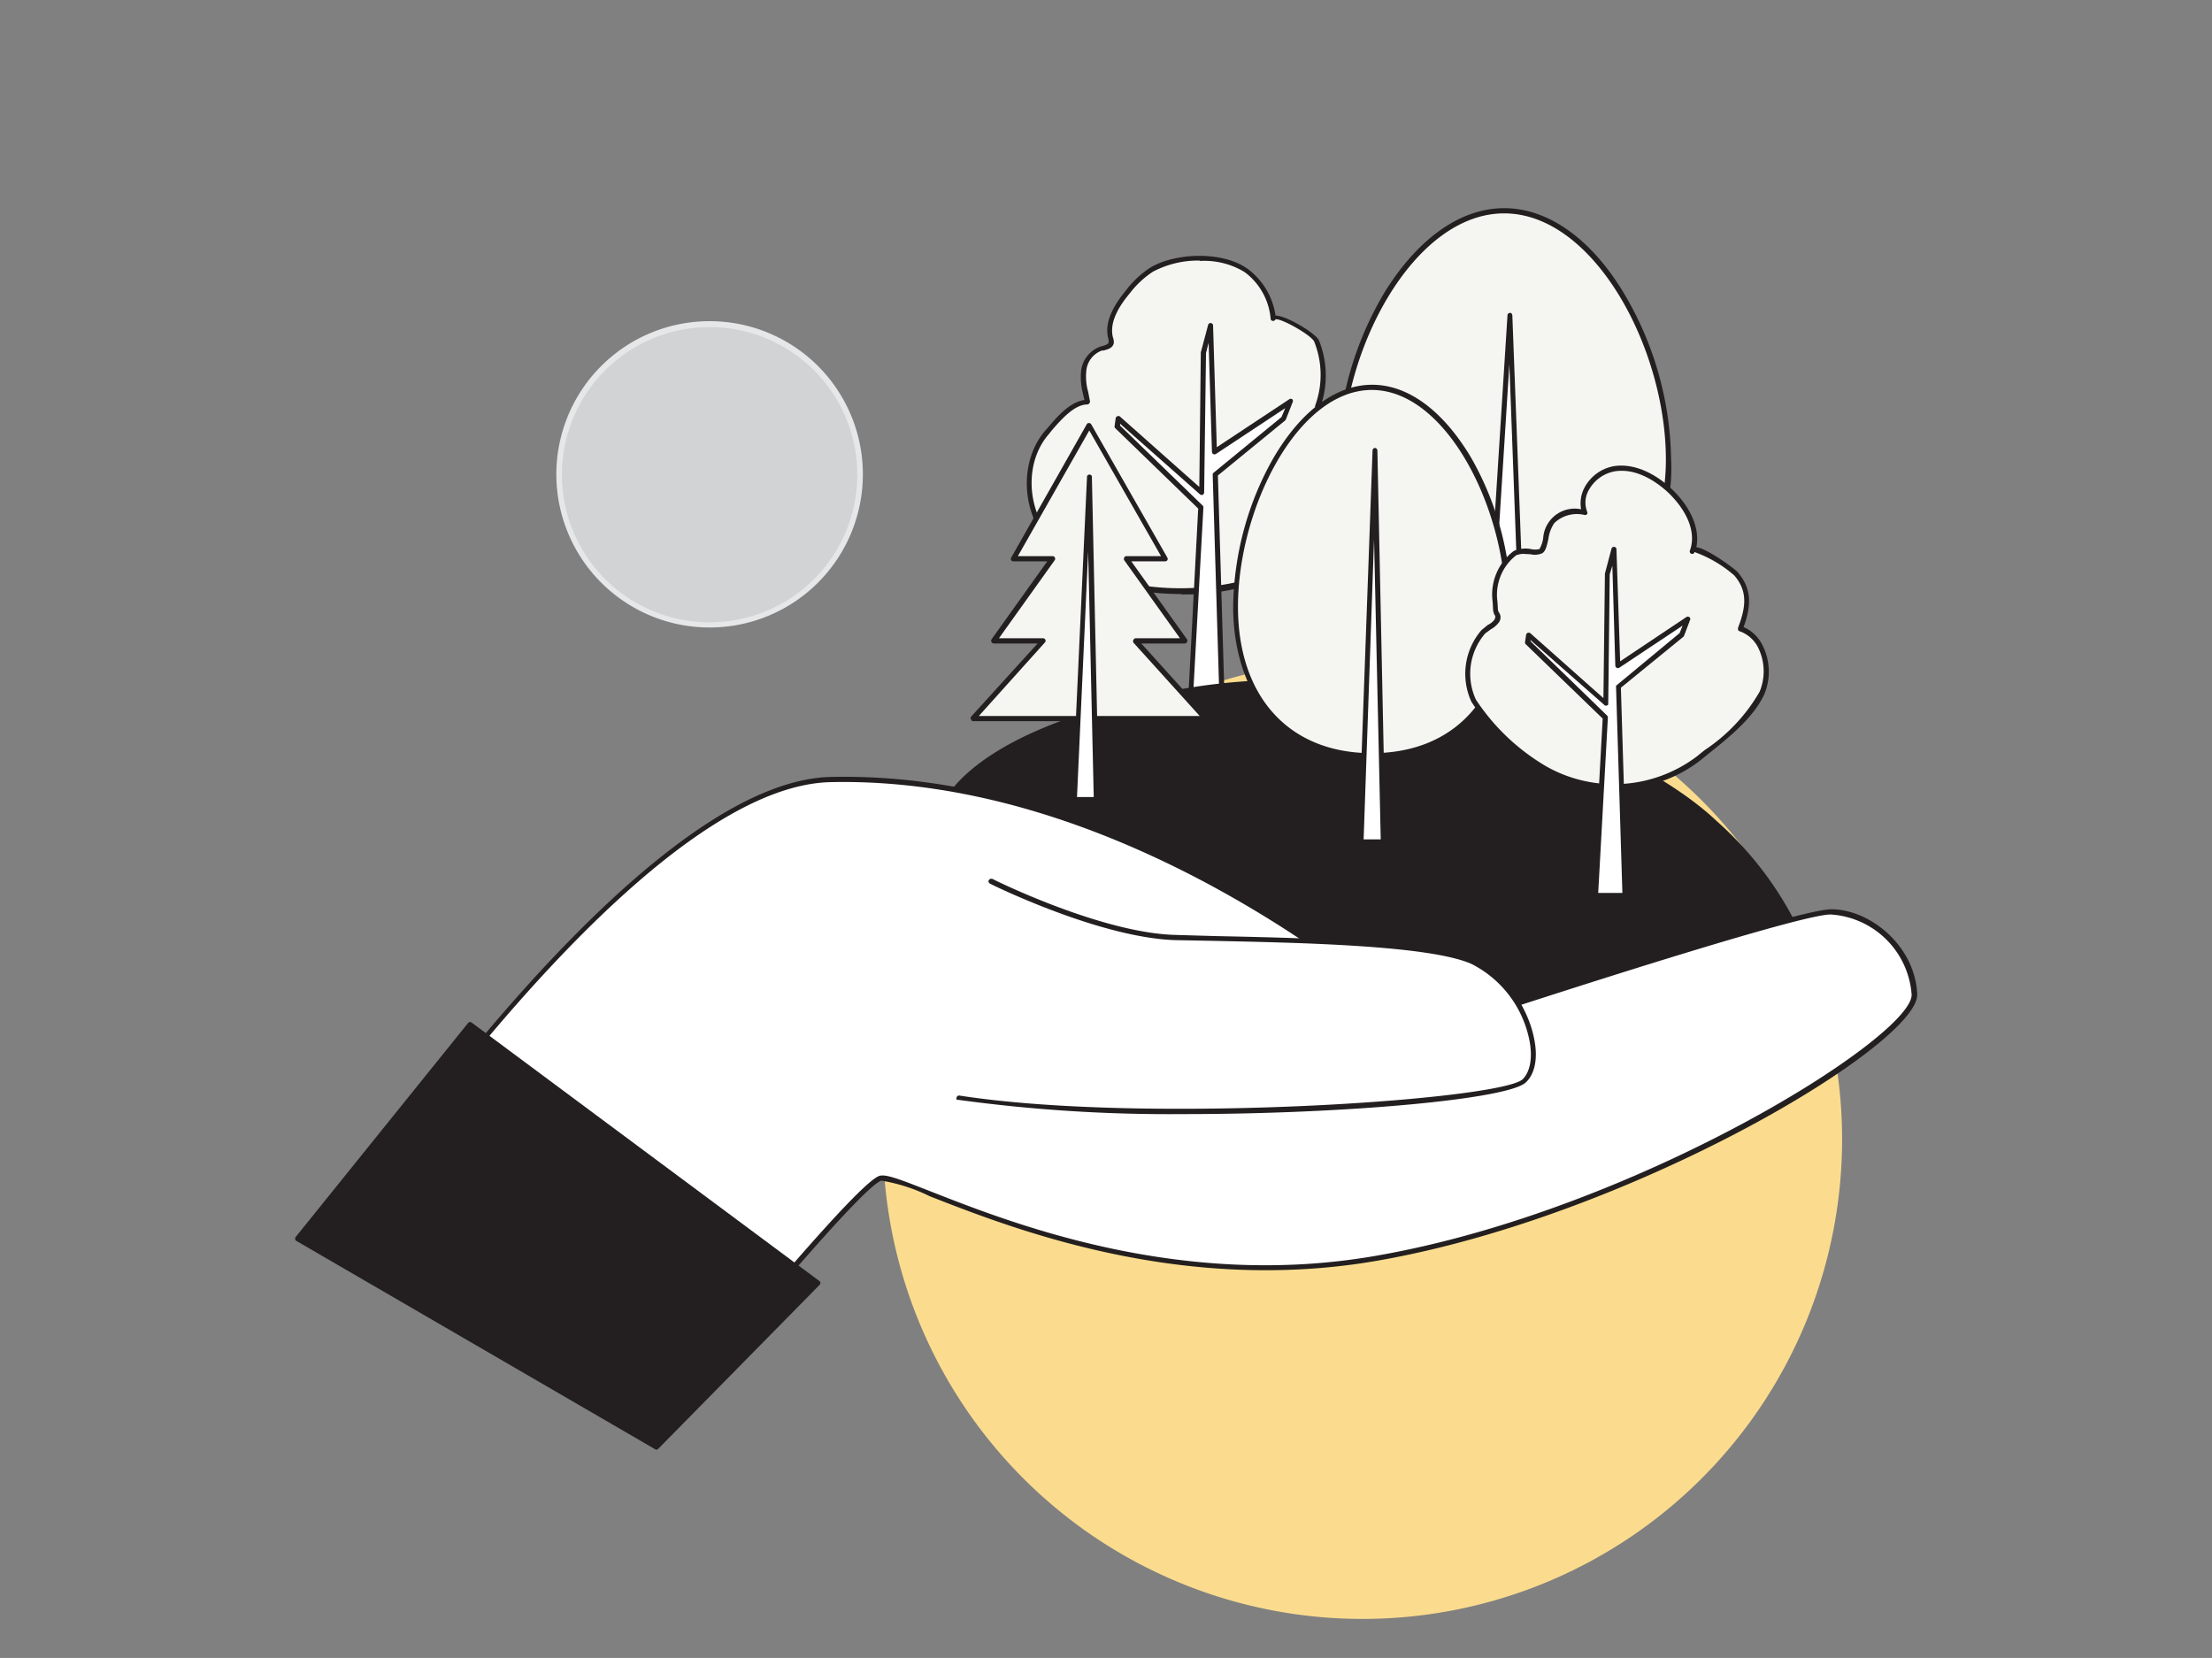 <svg width="595" height="446" fill="none" xmlns="http://www.w3.org/2000/svg"><rect width="100%" height="100%" fill="#808080" stroke="none"/><path d="M495.5 306.5a129 129 0 1 1-258 0 129 129 0 0 1 258 0Z" fill="#FBDC8E"/><path d="M448.8 123.6c0 31-19.8 45.4-44.2 45.4-24.4 0-44.2-14.4-44.2-45.4s19.8-66.9 44.2-66.9c24.5 0 44.2 35.9 44.2 67Z" fill="#F5F6F1"/><path d="M404.6 169.6a45.6 45.6 0 0 1-31.7-11.2 46 46 0 0 1-13.2-34.8c.2-16 4.7-31.7 13-45.4 9-14.3 20.3-22.2 31.9-22.2 11.6 0 23 7.9 31.8 22.2a89.6 89.6 0 0 1 13.1 45.4 46 46 0 0 1-13.2 34.8 45.5 45.5 0 0 1-31.7 11.2Zm0-112.2c-24.1 0-43.6 36.2-43.6 66.2 0 21.6 11.5 44.6 43.6 44.6s43.5-23 43.5-44.6c0-30-19.4-66.2-43.5-66.2Z" fill="#231F20"/><path d="m406.1 84.8 4.7 121.5h-12.4l7.7-121.5Z" fill="#fff"/><path d="M410.8 207h-12.4c-.2 0-.3 0-.5-.2a.7.7 0 0 1-.1-.5l7.7-121.6a.7.7 0 0 1 1.1-.4l.2.5 4.6 121.5a.7.7 0 0 1-.1.5l-.5.2Zm-11.6-1.3H410L406 98l-6.8 107.6Z" fill="#231F20"/><path d="M366.6 122.5c.1 3-.1 6-.8 8.8a32 32 0 0 1-6.4 14.6c-3.4 4.1-7.2 5.1-12 6.6-4.5 1.4-8.7 3.5-13.3 4.7a70.3 70.3 0 0 1-31.3.3c-9-2-17.8-7-22.6-15-4.7-8-4.7-19.2 1.5-26.2 2.7-3 6.6-8 10.8-8-.4-2.8-1.5-5.6-1-8.4a7.2 7.2 0 0 1 4.8-6c1-.4 2.4-.5 2.6-1.6l-.1-1.2c-1.2-4.5 1.6-9 4.5-12.6a28 28 0 0 1 6.4-6c6.7-4 19.4-4.3 25.6.4a18.3 18.3 0 0 1 7.2 13.2c-.1-2.6 10.7 3.7 11.7 5.7a25 25 0 0 1 .2 17.6c4.8-.4 9.2 3.3 11 7.8a18 18 0 0 1 1.2 5.3Z" fill="#F5F6F1"/><path d="M317.7 159.8c-5 0-10.1-.5-15-1.6a35 35 0 0 1-23-15.4c-5.2-8.7-4.5-20 1.4-26.9l.8-.9c2.5-3 6-6.9 9.8-7.4l-.4-1.7c-.5-2-.7-4-.5-6.1a7.9 7.9 0 0 1 5.3-6.6l.4-.1c1-.3 1.6-.5 1.7-1v-.7c-1.5-5 2-10 4.6-13.2a26 26 0 0 1 6.6-6.2c6.6-4 19.5-4.6 26.3.4a19 19 0 0 1 7.4 12.5c2.7-.1 10.8 4.7 11.7 6.7 2.2 5.5 2.4 11.6.6 17.2 5 .1 9 4 10.7 8.2.7 1.8 1 3.6 1.2 5.5.2 3 0 6.1-.8 9a33.1 33.1 0 0 1-6.5 15c-3.4 4-7 5.1-11.7 6.5l-.7.3c-1.8.5-3.7 1.3-5.5 2a61.2 61.2 0 0 1-24.4 4.6Zm5-89.7a26 26 0 0 0-12.6 3 25.3 25.3 0 0 0-6.2 5.8c-2.5 3-5.7 7.6-4.5 12 .2.4.2 1 .2 1.4-.3 1.4-1.7 1.7-2.8 2h-.4a6.4 6.4 0 0 0-4.2 5.5 15 15 0 0 0 .5 5.6l.5 2.6a.7.7 0 0 1-.2.5.7.7 0 0 1-.5.3c-3.5 0-7 4-9.6 7l-.7.9c-5.7 6.4-6.3 17-1.4 25.2a33.5 33.5 0 0 0 22.1 14.8 70 70 0 0 0 31-.4c2.6-.7 5.2-1.5 7.6-2.6l5.6-2 .8-.2c4.4-1.4 7.8-2.4 11-6.2 3.2-4.2 5.4-9 6.2-14.3.7-2.8 1-5.7.8-8.6a17 17 0 0 0-1.2-5.2c-1.5-3.9-5.6-7.7-10.3-7.3a.7.7 0 0 1-.6-.3.7.7 0 0 1 0-.6 24 24 0 0 0-.3-17.1c-.7-1.7-8.8-6.3-10.4-6a.7.7 0 0 1-1.3 0 17.5 17.5 0 0 0-7-12.7 20.8 20.8 0 0 0-12-3Z" fill="#231F20"/><path d="m347.2 108-20.5 13.5-1-34-2 7.5-.5 37.5-22.4-19.9-.3 2.2 22.5 21.7-2.8 51.8h8.6l-1.9-60.6 18.4-15.1 1.9-4.6Z" fill="#fff"/><path d="M328.7 189h-8.5c-.1 0-.3 0-.4-.2a.7.7 0 0 1-.2-.5l2.7-51.5-22.3-21.6a.7.7 0 0 1-.2-.5l.3-2.2a.7.7 0 0 1 .4-.5.7.7 0 0 1 .7 0l21.4 19 .4-36v-.2l2-7.5a.7.7 0 0 1 .7-.4.7.7 0 0 1 .6.6l1 32.8 19.5-12.9a.7.7 0 0 1 .8 0 .7.7 0 0 1 .1.8l-1.8 4.6-.2.3-18.1 14.8 1.8 60.3a.7.7 0 0 1-.2.5.7.7 0 0 1-.5.3Zm-7.8-1.4h7.1l-1.8-59.9a.7.7 0 0 1 .2-.5l18.3-15 1-2.4-18.6 12.3a.7.7 0 0 1-1.1-.6l-.9-29.3-.7 2.8-.5 37.5a.7.7 0 0 1-.4.6.7.7 0 0 1-.7-.1l-21.5-19v.5l22.2 21.5a.6.6 0 0 1 .2.5l-2.8 51.1Z" fill="#231F20"/><path d="M252.6 220.2s3-22.1 63-33.8c60-11.6 123.6 14 145.8 35 22.2 21 26.8 40.8 26.8 40.8s-85.7 68.2-125.4 54.8c-39.6-13.4-110.2-96.8-110.2-96.8Z" fill="#231F20"/><path d="M374.6 319.4c-4 0-8-.6-12-1.8-39.4-13.3-109.7-96-110.5-97a.7.7 0 0 1-.1-.4c.1-1 3.7-22.8 63.5-34.4 59.1-11.5 123 13 146.3 35.1a93.2 93.2 0 0 1 27 41.5l-.2.3c-3.2 2.5-71.8 56.7-114 56.7ZM253.4 220c4.2 5 71.7 83.5 109.6 96.3 37.6 12.7 118.5-49.8 124.4-54.4a94.3 94.3 0 0 0-26.5-40c-23.2-22-86.5-46.2-145.2-34.8-55.1 10.7-61.7 30.4-62.3 33Z" fill="#231F20"/><path d="M183.3 377s47.3-58.3 53.6-60c6.3-1.8 63.6 33.7 133.5 21.5 69.9-12.2 145.1-58.8 144.6-71a24 24 0 0 0-22.5-22.2c-10.6 0-108.7 32.6-108.7 32.6s-73.9-70-160.3-68.1c-52 1.1-128.9 116.5-130 117.6-1.2 1.2 89.8 49.6 89.8 49.6Z" fill="#fff"/><path d="M183.3 377.6h-.3c-41-21.8-89.9-48.1-90.2-50a.7.7 0 0 1 .2-.6l1.5-2c24.3-34.5 85.5-115 129-116 83-1.9 155.3 63.3 160.5 68.1 7.7-2.5 98.3-32.5 108.6-32.5 10.3 0 22.5 9.7 23.1 22.8.7 13.3-76.4 59.7-145 71.7-53 9.3-98.6-8.7-120.6-17.3a46.7 46.7 0 0 0-13-4.2c-5 1.4-40.2 43.6-53.3 59.8a.7.7 0 0 1-.5.1Zm-89-50.2a2357 2357 0 0 0 88.8 48.7c4.7-5.8 47.3-58 53.5-59.8 1.8-.5 5.6 1 14 4.3 21.7 8.5 67.1 26.4 119.6 17.2 70.2-12.2 144.5-59.1 144-70.3a23.3 23.3 0 0 0-21.8-21.5c-10.2 0-107.5 32.2-108.5 32.6a.7.7 0 0 1-.6-.2c-.8-.7-74.7-69.9-159.9-68-43 1-103.7 81-127.9 115.3l-1.1 1.7Z" fill="#231F20"/><path d="M266.6 237.1s29.2 14.6 49.6 15.2c20.4.6 66.4.6 79.8 6.4 13.5 5.8 20.4 25.6 14 32-6.4 6.4-103.7 12.3-152.1 4.7" fill="#fff"/><path d="M318.3 299.7a419.6 419.6 0 0 1-61-3.9.7.7 0 0 1 0-.5.7.7 0 0 1 .7-.6c50 7.8 145.9 1.2 151.6-4.4 2-2 2.7-5.8 1.8-10.4a29.4 29.4 0 0 0-15.6-20.6c-11.3-5-46.1-5.7-69.2-6.2l-10.4-.2c-20.4-.6-49.6-15-49.9-15.2a.7.7 0 0 1-.3-1l.4-.3h.5c.3.2 29.3 14.6 49.3 15.1l10.4.3c23.2.5 58.2 1.2 69.7 6.2 9.3 4 15 14 16.4 21.6 1 5 .2 9.2-2.2 11.5-4.4 4.6-48.7 8.6-92.2 8.6Z" fill="#231F20"/><path d="M405.8 163.2c0 27.4-16.5 40-36.8 40-20.2 0-36.7-12.6-36.7-40 0-27.3 16.5-59 36.7-59 20.3 0 36.8 31.7 36.8 59Z" fill="#F5F6F1"/><path d="M369 204c-27.5 0-37.3-21.1-37.3-40.8.2-14 3.9-27.9 10.9-40.1 7.4-12.6 16.8-19.6 26.5-19.6s19.1 7 26.6 19.6a82 82 0 0 1 10.8 40.2c0 19.6-9.9 40.6-37.5 40.6Zm0-99.1c-20 0-36 31.9-36 58.3 0 24.3 13.8 39.4 36 39.4 22.3 0 36-15.1 36-39.4 0-26.4-16-58.3-36-58.3Z" fill="#231F20"/><path d="m280.5 172.4-18.7 20.9h62.4l-18.7-21h13.2l-15.8-22h10.5L293 114.4l-20.4 36h10.5l-15.8 22h13.2Z" fill="#F5F6F1"/><path d="M324.3 194h-62.5a.6.6 0 0 1-.6-.5.6.6 0 0 1 0-.7l17.9-19.7h-11.8a.7.7 0 0 1-.6-.4.7.7 0 0 1 0-.7l15-21h-9.1a.7.7 0 0 1-.6-.3.7.7 0 0 1 0-.7l20.4-36a.7.7 0 0 1 .5-.2.7.7 0 0 1 .6.3L314 150a.7.7 0 0 1 0 .7.7.7 0 0 1-.6.3h-9.1l15 21a.7.7 0 0 1 0 .7.7.7 0 0 1-.6.4H307l17.8 19.7a.7.7 0 0 1-.4 1.1Zm-61-1.4h59.4l-17.8-19.7a.7.7 0 0 1 0-.8.7.7 0 0 1 .5-.4h12l-15-21a.7.7 0 0 1 0-.7.7.7 0 0 1 .5-.4h9.4L293 115.8l-19.2 33.8h9.3a.7.7 0 0 1 .6 1.1l-15 21h11.8a.7.7 0 0 1 .7.4.7.7 0 0 1-.2.8l-17.7 19.7Z" fill="#231F20"/><path d="M294.9 215H289l4-86.8 1.9 86.9Z" fill="#fff"/><path d="M294.9 215.7H289l-.4-.1a.7.7 0 0 1-.2-.5l4-87a.7.7 0 0 1 1.3 0l1.9 87a.7.7 0 0 1-.2.5l-.2.1h-.3Zm-5.2-1.3h4.5l-1.5-66-3 66Z" fill="#231F20"/><path d="M473.7 174.2a15 15 0 0 1 .2 12.2c-3 7.1-11.1 12.9-17 17.6a38 38 0 0 1-41.2 2.8 57 57 0 0 1-19.3-18.3A17.4 17.4 0 0 1 399 170c.8-1 3.1-2 3.6-3 .9-1.7-.3-1.4-.4-3.3-.1-3.3-.6-5.7.8-9a13 13 0 0 1 4.4-6c2-1.2 5.8.4 7-.5 1.4-1 1.2-6.2 3.2-8a9.4 9.4 0 0 1 8.6-2.4c-2-5 2.5-11 7.9-11.8 5.4-.8 10.7 2 14.7 5.6 4.6 4.2 8.3 10.6 6.4 16.5.7-2 10.9 5.3 11.6 6.2 4 4.6 3.3 9.3 1.2 14.8a9.6 9.6 0 0 1 5.7 5.1Z" fill="#F5F6F1"/><path d="M434.6 212.2c-6.7 0-13.3-1.6-19.2-4.8a59 59 0 0 1-19.6-18.6 18 18 0 0 1 2.7-19.3l1.7-1.4c.7-.3 1.3-.8 1.8-1.4.3-.8.3-1 0-1.3a4 4 0 0 1-.4-1.8l-.1-1.7a14.7 14.7 0 0 1 5.7-13.7 8 8 0 0 1 4.6-.5 5 5 0 0 0 2.3 0c.5-.9.9-2 1-3a8.5 8.5 0 0 1 10.2-7.7 9 9 0 0 1 1-6 11.2 11.2 0 0 1 7.8-5.6c6.5-1 12.4 3.2 15.2 5.8 4.3 3.9 8.2 10 7 16 3.1.4 10.7 6.1 11.1 6.7 4 4.6 3.6 9.3 1.6 14.8 2.4 1 4.3 3 5.3 5.3a15.8 15.8 0 0 1 .3 12.7c-2.9 6.4-9.7 11.8-15.2 16.2l-2.1 1.7c-6.5 5-14.5 7.7-22.7 7.6ZM409.8 149a5 5 0 0 0-2 .4 13.5 13.5 0 0 0-5 12.5l.1 1.7c0 .5.1.9.4 1.3a2.3 2.3 0 0 1-.1 2.5c-.6.8-1.3 1.4-2.2 1.9l-1.5 1.1a16.6 16.6 0 0 0-2.5 17.8 57.5 57.5 0 0 0 19 18 37 37 0 0 0 40.4-2.7l2.1-1.7a47 47 0 0 0 14.8-15.7 14.4 14.4 0 0 0-.2-11.5 8.8 8.8 0 0 0-5.2-4.8.7.7 0 0 1-.4-.4v-.5c2.1-5.5 2.7-9.8-1-14.1a33.5 33.5 0 0 0-10.7-6.3.6.6 0 0 1-.5.5h-.3a.7.7 0 0 1-.4-1c2-5.8-2-11.9-6.2-15.8-2.7-2.4-8.1-6.4-14.1-5.4a10 10 0 0 0-6.8 4.8 6.8 6.8 0 0 0-.6 6 .7.7 0 0 1 0 .7.7.7 0 0 1-.8.2 8.8 8.8 0 0 0-8 2.2 9.7 9.7 0 0 0-1.6 4.3c-.4 1.7-.7 3.2-1.6 3.8a5 5 0 0 1-3.2.3l-1.9-.1Z" fill="#231F20"/><path d="M454 166.6 435.3 179l-1-31.5-1.8 6.8-.4 34.8-20.8-18.4-.3 2 20.8 20.1-2.5 48h7.9l-1.8-56.1 17-14 1.8-4.2Z" fill="#fff"/><path d="M437 241.5h-7.8a.7.7 0 0 1-.5-.2l-.2-.2v-.3l2.6-47.5-20.7-20a.7.7 0 0 1-.2-.5l.3-2a.7.7 0 0 1 .8-.6l.3.1 19.7 17.5.4-33.3v-.2l1.8-6.8a.7.7 0 0 1 1.3.1l1 30.3 17.8-11.9a.7.7 0 0 1 .8 0 .6.6 0 0 1 .2.8L453 171l-.2.3L436 185l1.7 55.7a.6.6 0 0 1-.2.5.7.7 0 0 1-.4.2Zm-7.1-1.3h6.5l-1.7-55.4v-.3l.2-.2 16.9-14 .8-2-17 11.3a.7.7 0 0 1-.8 0 .7.7 0 0 1-.3-.5l-.8-26.9-.7 2.3-.4 34.6v.4a.7.7 0 0 1-.8.3s-.2 0-.3-.2l-19.8-17.4v.3l20.6 20a.7.7 0 0 1 .2.5l-2.6 47.2Z" fill="#231F20"/><path d="m369.8 121.2 2.3 105.3h-6l3.7-105.3Z" fill="#fff"/><path d="M372 227.2h-6a.7.7 0 0 1-.4-.2.7.7 0 0 1-.2-.5l3.8-105.3a.7.7 0 0 1 .6-.7.7.7 0 0 1 .7.7l2.2 105.3a.7.7 0 0 1-.2.5.6.6 0 0 1-.5.2Zm-5.2-1.4h4.6l-1.8-80.7-2.8 80.7ZM220 345.2l-93.5-69.6L80 333.2l96.6 56.1 43.4-44.1Z" fill="#231F20"/><path d="m176.6 390-.3-.1-96.6-56.1a.7.7 0 0 1-.3-.5.7.7 0 0 1 .1-.5l46.4-57.6a.7.7 0 0 1 1-.1l93.5 69.5.2.2a.6.6 0 0 1 0 .6l-.1.2-43.5 44.2-.4.2ZM81 333l95.5 55.5 42.5-43.3-92.4-68.7L81 333Z" fill="#231F20"/><path d="M190.8 168a40.4 40.4 0 1 0 0-80.8 40.4 40.4 0 0 0 0 80.9Z" fill="#D1D3D4"/><path d="M190.8 168.8a41.2 41.2 0 1 1 .1-82.4 41.2 41.2 0 0 1 0 82.4Zm0-80.8a39.7 39.7 0 1 0 .1 79.4 39.7 39.7 0 0 0 0-79.4Z" fill="#E6E7E8"/></svg>